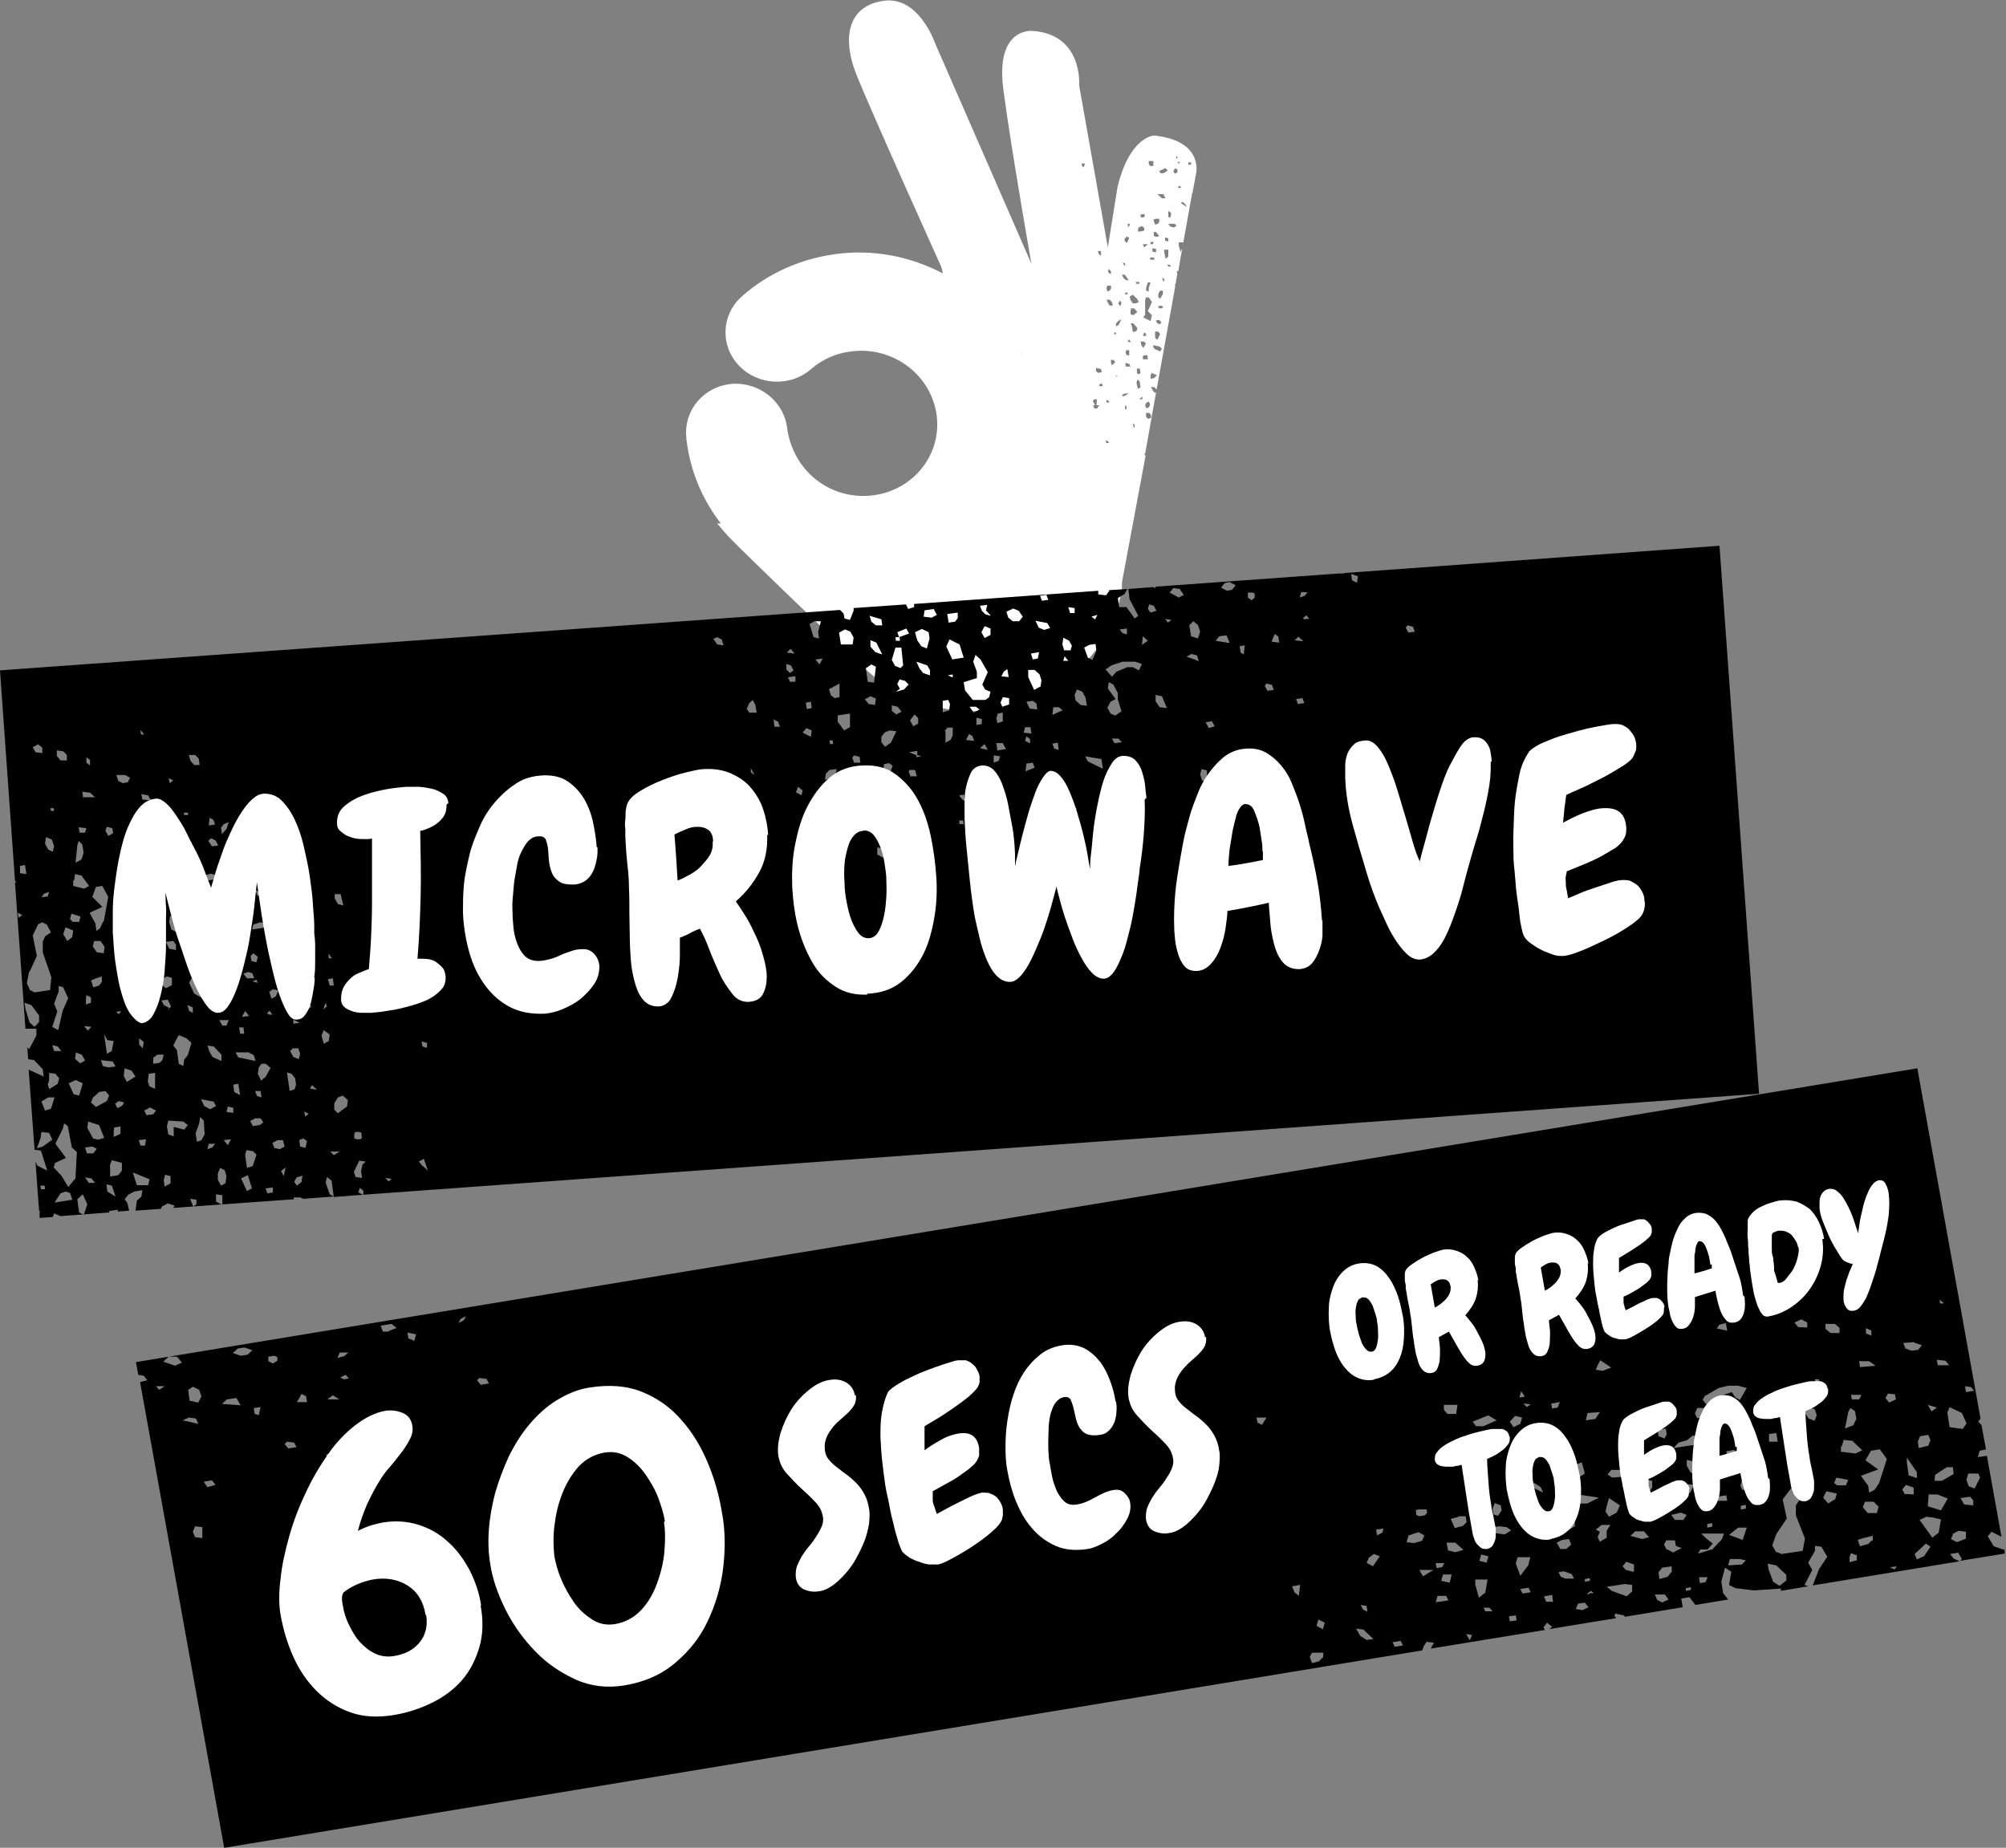 <?xml version="1.0" encoding="UTF-8"?><svg id="Layer_2" xmlns="http://www.w3.org/2000/svg" viewBox="0 0 44.11 40.63"><rect x="0" y="0" width="44.11" height="40.63" fill="#808080" stroke="none"/><defs><style>.cls-1,.cls-2{stroke-width:0px;}.cls-2{fill:#fff;}</style></defs><g id="Layer_1-2"><path class="cls-2" d="m25.16,9.98h.02s.24-1.35.24-1.35h-.04s-.04-.06-.04-.06l-.03-.06h.07s.05.05.05.05v.02s.41-2.27.41-2.27v-.07s.01,0,.01,0l.04-.23h-.01s0-.05,0-.05h.03s.05-.29.05-.29h0s0-.01,0-.01l.04-.2-.04.08-.04-.14v-.07s.1,0,.1,0l.19-1.06h-.01s.02-.02.02-.02l.08-.43s.18-.73-.93-.84c0,0-.54.03-.8,1.15l-.21,1.31-.63-3.56s.09-1.13-1.03-1.2c0,0-.81-.09-.64,1.27.18,1.36.62,3.85.62,3.85l-2.11-4.83s-.36-1.08-1.16-.95c-.81.13-.87.87-.59,1.59s1.87,4.24,1.87,4.24c0,0,.03.08.04.16-.71-.37-1.53-.54-2.38-.42-.77.11-1.48.43-2.04.93-.45.4-.48,1.08-.06,1.52.42.44,1.13.47,1.58.08.24-.21.54-.35.87-.39.9-.13,1.75.48,1.89,1.36.14.87-.48,1.68-1.38,1.8-.9.12-1.75-.48-1.9-1.46-.06-.59-.6-1.03-1.21-.99-.61.05-1.06.56-1.01,1.16,0,.08.02.16.03.24.1.62.36,1.19.73,1.67h-.08c.1.12.2.24.3.34.42.43,2.1,2.04,2.77,2.68.07.08.15.14.22.21.03.03.08.07.08.07h0c.45.38.99.65,1.62.77,1.84.33,3.59-.84,3.91-2.61,0-.03,0-.06,0-.1v-.06s.52-2.79.52-2.79l-.02-.02Zm-2.7-2.2s-.01-.02-.02-.03c.01,0,.02.02.02.02h0Zm2.31-.08h.06s0,.11,0,.11h-.06s-.02-.07-.02-.07l.02-.05Zm-.04-1.24l.04-.04.04.05h-.08Zm.07,1.05l.02-.05.05.06h-.07Zm.27,0h.08s.05.04.05.04l-.06.1-.04-.05-.02-.09Zm.02.67l-.04.05-.05-.02v-.11s.07.01.07.01v.07Zm.34-2.97l-.06-.02v-.09s.05,0,.05,0l.07.09-.06.02Zm.08,1.18h.06s0,.08,0,.08l-.06.1-.04-.04v-.07s.04-.07.04-.07Zm-.11.9h.07s.04.06.04.06l-.06.12-.05-.04v-.08s0-.07,0-.07Zm-.11-1.56v-.07s.08,0,.08,0l.02.05h-.1Zm.2,1.4l-.05-.03-.02-.06h.08s.04.06.04.06l-.05.03Zm-.07-1.66v.08s-.08-.02-.08-.02v-.07s.08.01.08.01Zm-.08-.1h-.04s0-.05,0-.05h.07s-.02.05-.02.05Zm-.04.84l-.04.12v.08s-.06-.02-.06-.02v-.05s.02-.07.02-.07l.02-.06h.06Zm-.1.33h.06s.07.1.07.1l-.09.2.09.09-.03.13-.16-.08.04-.06v-.32s.02-.07.02-.07Zm-.04.77l.04.03v.05s-.07-.01-.07-.01l.03-.07Zm0,.5h.07s.01.09.01.09h-.11s0-.07,0-.07l.04-.02Zm.04,1.05l.06-.03.03.06-.02.06-.06.03-.03-.06.02-.06Zm.11.26v.07s-.07.02-.07.02l-.04-.05v-.08s.07,0,.07,0l.04.04Zm.08-.81l-.09.02v-.07s.02-.06.02-.06l.12.05-.05.05Zm.13-.58l-.12-.05-.04-.04v-.05s.14.03.14.03l.05.05-.04.06Zm.04-.95h-.07s-.03-.04-.03-.04l.06-.02.06.02-.03.04Zm.02-.6l-.03-.07.05.02v.06Zm.02-.63v-.06s.09,0,.09,0v.15s-.06.05-.06.05l-.03-.15Zm.02-.26v-.07s.07.02.07.02v.07s-.07-.02-.07-.02Zm.07.57l-.02-.04h.05s.03.04.03.04h-.06Zm.12-.86l-.08-.02-.04-.06h.08s.06,0,.06,0l.04.04-.05.04Zm.38-1.44v.06s-.06,0-.06,0v-.05s.06,0,.06,0Zm-.12.93l.02.06-.13-.09.05-.02.05.05Zm-.17-.37l.04-.04.04.05h-.08Zm.02-.52l-.03-.04h.06s-.03.04-.03.04Zm-.05-.18l.03.06h-.04s.01-.06.01-.06Zm-.04.28l.06.02v.07s-.06.03-.06.03l-.03-.06.04-.06Zm-.08.98v.05s-.02.06-.02.06l-.04-.02v-.07s0-.06,0-.06l.05.03Zm-.13-.99l.06.06-.1.06h-.06s-.03-.05-.03-.05l.13-.06Zm-.03.6l.04.07h-.08s-.1-.09-.1-.09h.14Zm-.16.52h.06s0,.07,0,.07l-.03.04-.06.02-.04-.11.06-.02Zm-.17-1.27h.1s0,.11,0,.11h-.07s-.03-.05-.03-.05v-.06Zm-.1,1.9l-.03-.07h.11s-.08.07-.08.07Zm-.06-.73h.07s0,.04,0,.04l-.02.03h-.04s-.03-.01-.03-.01v-.04s.01-.01.01-.01Zm-.06.29l.07-.03.05.04v.06s-.08.02-.08.02h-.06s.01-.08.01-.08Zm0,1.19l.02.05h-.07s-.02-.04-.02-.04h.07Zm-.03.39l.03.06-.06.03h-.07s-.05-.07-.05-.07l-.02-.08.07-.04.1.1Zm0,.28l-.09.07-.06-.02v-.07s.01-.06.01-.06h.07s.07.08.07.08Zm-.17-1.95v.05s-.04.03-.04.03v-.07s.04,0,.04,0Zm-.1.33l.04-.04.05.03-.05.11-.05-.04v-.06Zm0,.54v.07s-.03-.03-.03-.03l-.02-.05.05.02Zm0,.27l.08.11h-.06s-.05-.04-.05-.04l-.04-.08h.06Zm-.2,1.26v.04s-.04,0-.04,0v-.04s.04,0,.04,0Zm-.16-1.39l.05.04v.07s-.06-.04-.06-.04v-.07Zm-.04.36h.09s0,.07,0,.07l-.03.04-.05.02-.02-.08.02-.05Zm-.13-.77v.12s-.05-.05-.05-.05l-.02-.06h.07Zm0,2.61l.02.06-.08.02-.05-.04v-.07s.1.02.1.02Zm-.38-4.44l-.04-.03v-.06s.07.01.07.01l-.03.07Zm.3,5.3h-.07s-.02-.07-.02-.07h.04s-.05-.09-.05-.09l.03-.04h.06s-.01.13-.01.13h.06s-.04.06-.04.06Zm.03-.47l.02-.06.05-.02.02.06h-.1Zm.16,1.24v-.07s.04.02.04.02l.03.04h-.07Zm.01-.89v-.07s.04.02.04.02l.03.04h-.07Zm.03-2.21l-.03-.06h.07s.05.05.05.05l.02.08h-.07s-.04-.06-.04-.06Zm.09,1.38l-.02-.05v-.07s.07.01.07.01l.02.05-.07.06Zm.11.26l-.03-.05.05.04h-.02Zm.04-1.15l-.06.04v-.07s.06-.06.06-.06l.06-.03-.06.12Zm.04-.41l-.05-.05.03-.07.04.04-.02.08Zm.1,2.27v-.08s.03,0,.03,0v.08s-.03,0-.03,0Zm-.03-.29h-.04s.02-.04.02-.04l.06-.02h.07s-.1.06-.1.06Zm.04-.65v-.08s.08.02.08.02l.03.06h-.11Zm.18,1.34l-.02-.09.04.03v.06Zm-.02-2.1l-.02-.13-.03-.06h.06s.09.1.09.1l-.02.07-.08.02Zm.08,1.11l.02-.06.05.03.02.14-.06.03-.03-.14Zm.12.37h-.06s.07-.06.07-.06v.06Z"/><path class="cls-1" d="m29.54,12.61h-.03s-.07,0-.07,0l-4.03.29v.03s-.06-.02-.06-.02l-.54.04.03.23.19.36-.08.06-.18-.25h-.16s-.03-.2-.03-.2l.15-.09.06-.11-.46.03h.07s-.08.11-.08.11l-.17-.02v-.08s-4.05.29-4.05.29v.07s-.13.04-.13.04l-.05-.1-1.15.08v.06s-.08.2-.08.2l-.12-.03-.02-.11-.08-.08h.02S0,14.74,0,14.74l.33,4.63.03.02-.03.02.23,3.21h.24s0,.15,0,.15l-.16.3-.04-.04.02.26.13.02.19.2.02.16-.33-.15.13,1.76h0s.14.02.14.02l.14.44-.22-.11-.04-.09.08,1.09h.02s-.01.04-.01.04v.11s.29-.02.29-.02l.03-.08.14.06,1.08-.08-.02-.03.2-.03v.04s.25-.02.25-.02l-.04-.17-.06-.08.08-.1.13-.07.18-.03-.02.14-.1.09-.03.22.56-.04.02-.05.13-.07.15.05-.03.05,2.65-.19v-.04s.15,0,.15,0l.05.03.68-.05-.09-.05-.09-.26.03-.12.1.08.05.36.64-.05-.1-.05.03-.1.08.06v.09s30.69-2.22,30.69-2.22l-.87-12.05-8.25.6ZM.99,26.15h-.09s-.01-.08-.01-.08h.09s.01.08.01.08Zm18.7-12.14h.09s.01.08.01.08h-.09s-.01-.08-.01-.08Zm-.01.23h.14s.04.39.04.39l-.06.06-.12-.05-.07-.13.08-.27Zm.11.91l-.06-.11.05-.1.12.03.08.08-.1.11-.18.05.08-.06Zm.03.5l-.11.06-.1-.08v-.12s.13.03.13.03l.08.1Zm-.44-2.04l.02.14h-.14s-.1-.08-.1-.08l-.04-.13.27.08Zm-.23.47l.12.05.13.26-.15-.05-.11-.12v-.14Zm-.12.62l.13-.09.1.05-.04.35-.14-.02-.04-.29Zm-1.64-.43l.08.1-.17-.02.08-.08Zm-10.17,6.7l.08.1h-.07s-.01-.1-.01-.1Zm.1.54l.02.16h-.09s-.04-.14-.04-.14l.11-.02Zm-.17.53l.04.09-.08.06.05-.15Zm-.03.61l.13.1-.02.14-.11.06-.05-.18.05-.12Zm-.28-.51l-.1.08-.1-.05-.05-.18.17.02.09.13Zm-.93-4.35h.09s.01.08.01.08h-.09s-.01-.08-.01-.08Zm.53,5.26h.12s.04.12.04.12l-.03.12-.12-.05-.07-.13.06-.06Zm.05.66l.02.14-.03.1-.11.04-.06-.41.1.03.08.1Zm-.41-1.81l-.11.06-.05-.15.08-.06.12.03-.05.12Zm-.54-1.45l.03-.12.15-.05.14.02v.09s-.33.05-.33.05Zm.24-.73l-.12-.03-.04-.11.1.03.06.11Zm-.37-1.56l.02.11-.13-.1.11-.02Zm-.19.77l.08-.08.14-.02-.07.15-.15.07v-.12Zm-.36-.73l.06-.08.11-.04-.05.15-.1.11-.02-.14Zm.2,1.03l.15.05.16.28.02.11h-.12s-.13-.08-.13-.08l-.1-.22.02-.14Zm.39,2.14l.1.03.04.11h-.16s-.08-.1-.08-.1l.11-.04Zm.19.18l.03.06-.12-.03.09-.04Zm-.16.79l-.16.02.07-.13.08.1Zm-.5.21h-.09s-.07-.12-.07-.12h.21s-.05.12-.05.12Zm.26,1.28l.04.25-.13-.07-.02-.16.11-.02Zm-.11.52v.12s-.15-.02-.15-.02l.03-.12.12.03Zm-.44-.14l.06.11-.13.07-.13-.07-.07-.15.26.05Zm-.57-2.11l.12.05v.12s-.08-.04-.08-.04l-.04-.13Zm.15-.25l-.11-.24.05-.1.21.15.15.21-.08.1-.23-.13Zm-.36-2.1l.02-.14.16-.05.06.06-.08.1-.16.02Zm.51,1.38l.1-.08.11.1h-.21Zm.66-.4l-.1.11-.14-.02.07-.15.17.07Zm-.41-2.11l-.09-.13.06-.06.1.05.06.11-.14.02Zm.68,3.95l.02.16h-.09s-.02-.14-.02-.14h.09Zm-.33-1.15l-.07.13h-.12s.06-.08.06-.08l.13-.04Zm-.31-1.43l-.08.06-.16.02-.08-.1v-.14s.3-.02.3-.02l.03.18Zm.19,1.91l-.12-.05v-.09s.07-.08.07-.08l.12.05.07.13-.13.04Zm.58,1.25l.1.05.04.13-.38-.08-.06-.11h.3Zm-.79-5.13l.04.11-.14.02.02-.17.07.04Zm-.4-1.42l.08.08.02.14h-.12s-.08-.09-.08-.09l-.04-.13h.14Zm.34,2.61l.12.03-.05.1-.14.02-.06-.11.13-.04Zm-.59-1.34h.09s.01.05.01.05h-.09s-.01-.05-.01-.05Zm.05.66l.15.07-.14.02v-.09Zm-.38-1.42l.1.05-.08.06-.02-.11Zm.4,1.72v.21s-.18-.02-.18-.02l-.06-.08.05-.12.19.02Zm-.5-.73l.1.03.06.08-.14.02-.02-.14Zm.34,2.15l-.08.24-.1-.05-.05-.16.02-.14.17.02.04.09Zm-.08.52v.12s-.15-.03-.15-.03l-.07-.15.16-.02.06.08Zm-.2-1.8l-.05.12-.22-.06-.05-.34.03-.12.21.15.08.24Zm-.58-2.92l.08.1h-.07s-.01-.1-.01-.1Zm.03,1.41l.14.03.06.11-.19-.02-.02-.11Zm.49,4.65l-.06-.11.14-.02.07.15-.08.1.04-.07-.1-.05Zm.04-.38l-.1-.08.03-.12.08-.06.12.03v.16s-.13.07-.13.07Zm-.15-1.76l.02.16-.19.14h-.12s0-.14,0-.14l.18-.17h.09Zm-.41-1.33l-.07-.15.15.07-.08.08Zm-.36-1.61l.13.07-.05.1-.11.02-.1-.05-.04-.13h.18Zm.16,2.31l.03-.12.14-.02.04.13-.03.12-.16.05-.02-.16Zm.23,1.24h.14s.18.11.18.11l-.1.27-.22-.11v-.28Zm.1.54l.12.05-.02.3-.1.11-.23-.43.11-.06.12.03Zm-.16,1.71l.1.08-.02.14-.08-.08v-.14Zm-.38-2.39l.05-.1.13.07v.16s-.14-.02-.14-.02l-.04-.11Zm.59,3.17l.14-.02v.35s-.12-.05-.12-.05l-.04-.11.02-.17Zm-.17-1.59l-.11.06-.04-.13.17-.23.08.08-.11.22Zm.28,1.23l.08-.06h.14s-.03.12-.03.12l-.06.06-.14.02v-.14Zm-.65-3.44v-.12s.17.35.17.35v.14s-.13-.07-.13-.07l-.04-.29Zm-.38-1.63l.12.03.02.11-.11.06-.06-.11.03-.1Zm-.34,4.4l-.08.08-.08-.1.17.02Zm-.12-.49v-.12s.01-.09.01-.09l.1.05v.12s-.12.04-.12.04Zm-.31-1.48l-.1.08-.09-.15.05-.15.17.07-.02.14Zm.22,2.58l.07.13-.11.06-.11-.1.02-.14.12.05Zm.26.93l.12-.11.14-.02.08.1-.05.12-.24.13-.11-.1.05-.12Zm.2-.68l-.04-.13.26.03.06.11-.16.02-.12-.03Zm-.26-1.88l.09-.04.15-.05v.12s-.06.08-.06.08l-.13.04-.05-.16Zm.46,1.55l-.11.06-.06-.43.07.13.14.02-.04.21Zm-.33-2.17l-.09-.13.03-.12h.14s.09.13.09.13l-.02.14-.14-.02Zm.61,2.55l.15.05.09.13-.19.12-.07-.13.02-.17Zm-.19-1.24l.11-.02-.04.07-.08-.06Zm-.28-1.99l-.07.15-.08.06-.02-.16-.13-.24.28-.13-.22-.22.08-.22.14-.02.13.24-.1.55Zm-.54-2.07l.17.02-.03.1h-.12s-.02-.12-.02-.12Zm.08.38l.03.18-.05.15-.13.07.04-.38.03-.1.08.08Zm-.56-2.07l.14.02.08.08v.12s-.14,0-.14,0l-.08-.1v-.12Zm.38,2.86l.02-.14.14.03.17.23-.11.06-.24-.06v-.12Zm.14.79l-.03.12h-.14s-.06-.06-.06-.06l.03-.12.19.06Zm-.58-2.32h-.07s-.01-.06-.01-.06h.07s.01.06.01.06Zm-.36-1.47l.1.08v.12s-.15-.02-.15-.02l-.06-.11.11-.06Zm.19,2.05l.12.05.05.15-.03.12-.1-.05-.07-.13.02-.14Zm.36,3.81l-.1.43-.13-.07.11-.34-.07-.17.1-.27v-.12s.1.03.1.03l.11.24-.12.27Zm-.16,2.92l.16-.32.03-.12.08.06.09.47.11.1-.03.58-.16.19-.15-.25-.17-.18.03-.1.24-.11-.23-.31Zm-.13-1.18l-.04-.11.03-.1v-.16s.14.02.14.02l.08.1-.03.12-.19.12Zm.1-.85l-.04-.13.12.03.08.1h-.16Zm-.22-3.46l.11-.04-.03.1-.14.02.06-.08Zm-.53-.61l.11-.02.03.2-.14-.02v-.16Zm-.05,1.03l.1.05-.08.06-.02-.11Zm.26,1.3l.16-.35-.09-.45.12-.25.09-.04.1.05.09.17-.13.09-.05.12v.23s.19.55.19.55l-.03.28-.34.05-.1-.05-.07-.15.05-.26Zm0,1.11l-.09-.29-.02-.14.15.05.17.23v.14s-.1.11-.1.11l-.11-.1Zm.41,1.65h.14s-.08.25-.08.25l-.13.04-.08-.2.15-.09Zm-.25,1.12l.08-.22.02-.14.17.02.07.15-.21.15-.13.04Zm.39,1.19l.13-.2.11-.04.1.03.05.15-.38.06Zm.64.27l-.1-.05-.04-.29.12-.11.1.22-.08.24Zm-.17-2.96l.15.07-.08.27-.12-.03-.11-.24.15-.07Zm.29,2.27l-.09-.13.14.02.08.1h-.14Zm.09-.66h-.14s-.04-.13-.04-.13l.16-.02.1.05-.08.1Zm0-.32l-.13-.24.02-.14.24.08.11.28-.13.04-.12-.03Zm.31,1.16l-.02-.16.12.03.08.24-.18-.11Zm.32-.46l-.08.1-.18.03v-.26s.04-.1.04-.1l.22.06v.16Zm-.03-.81l-.15.07v-.12s.01-.09.01-.09l.14-.02v.16Zm-.06-.55l-.06-.11.08-.06.12.03-.04.07-.11.06Zm.67,1.68h-.25s-.04-.12-.04-.12l-.05-.16.37.15-.03.12Zm-.08-.87h-.09s-.04-.12-.04-.12l.16-.02-.02.14Zm-1.35-7.64l-.02-.14.17.02.11.1h-.25Zm.15-.72l-.08-.06v-.12s.08.06.08.06v.12Zm1.25,7.7l-.06-.11.13-.07.13.07-.06.08-.14.02Zm.52,1.49l-.13.07-.02-.14.03-.12.12.03v.16Zm.58.45l-.08.06-.07-.17.14.02v.09Zm-.27-1.63l-.24-.06v.21s-.12-.05-.12-.05l-.03-.18.03-.12.33.02.1.08-.08.1Zm-.13-1.46l-.04-.29-.08-.1.05-.1.07-.13.17.07.11.1-.08.27-.08.1-.02.14-.1-.05Zm.4,1.72l-.03-.18.08-.22.02-.14.08.08.02.3-.07.13-.11.04Zm.26.05h.14s-.06.08-.06.08l-.11.04.03-.12Zm.29,1.34l-.13-.07v-.16s.14.02.14.02v.21Zm.09-.48l-.11.06-.07-.13v-.14s.05-.12.05-.12l.1.05.04.13-.02.14Zm-.41-3.02l.14.02.17.18v.14s-.2-.09-.2-.09l-.07-.13-.04-.13Zm.44,2.18l-.08-.1.16-.02-.07.13Zm.43,1.02l-.13-.28.15-.07.09.29-.11.06Zm.13-.55l-.13.04-.04-.29.03-.1.14.02.08.08-.08.24Zm.43.58l-.11.02-.04-.11.16-.02v.12Zm-.29-1.48l-.14.02-.06-.11.11-.06h.12s.06.09.06.09l-.08.06Zm.05-.61l-.1-.03-.04-.11h.12s.02.14.02.14Zm-.08-.52l.02-.14.06-.08h.09s.11.09.11.09l-.11.2-.1.08-.07-.15Zm.57,2.25l-.06-.11.1-.08-.04.19Zm-.09-.59l-.12-.03-.04-.11.11-.06h.12s.04.14.04.14l-.11.06Zm-.62-4.14l-.02-.11.06-.06.1.08-.03.12-.12-.03Zm.4,1.1l.06.08h-.07s-.05-.03-.05-.03l.06-.06Zm.7,3.76l-.1.08-.06-.08.05-.1.13-.04-.02.14Zm.09-.75l-.12-.03-.02-.14.09-.04.08.06-.03.14Zm-.01-.69l-.02-.11.1.05-.08.06Zm-.26-2.04v-.09s.14.07.14.07l-.14.02Zm-.26-1.72l-.13-.07v-.14s.02-.17.02-.17l.14-.02.1.17-.13.23Zm.63,3.14l.04-.07.11.1-.14-.02Zm.52,1.47l-.08-.08h.21s-.13.08-.13.08Zm.09-.92l-.08-.08v-.14s.08-.13.08-.13l.11-.04.11.1-.02.14-.19.14Zm.54,1.14l-.03.12.02.16-.14-.02-.04-.11.12-.25.14.02-.08.08Zm0-.62l-.04.05h-.09s-.05-.02-.05-.02v-.09s.02-.05.02-.05h.09s.05.02.05.02v.09Zm-.37-3.23l.03-.1h.09s-.12.1-.12.1Zm-.17-1.89l-.07-.13v-.09s.13,0,.13,0l.06.25-.12-.03Zm1.12,6.1l-.08-.08.14.02-.06.06Zm.74-.34l-.08-.1.11-.06.09.26-.11-.1Zm.1-2.6l-.1-.03-.02-.11.12.03v.12Zm.1-1.66l-.04-.09h.09s.06.09.06.09h-.12Zm6.19-7.33l.09-.04.1.05.04.13-.14-.02-.09-.13Zm.72,3.41l-.11-.1.13-.09-.02.19Zm.11-.48v-.09s.08.15.08.15l-.08-.06Zm.13-1.31h-.16s-.06-.08-.06-.08l.05-.12.08-.08.06.11.03.18Zm.39.31l-.02-.16.1.05.04.11h-.12Zm.6,1.51l-.13-.07.05-.12.1.08-.03.12Zm-.34-2.89l.1.03.06.11-.08.06-.08-.08v-.12Zm.04.29l.16-.02v.12s-.12,0-.12,0l-.04-.09Zm.5,1.31l-.18-.09.08-.1.12.05-.02.14Zm.02-.63l-.11.02-.02-.14.11-.02.02.14Zm.52,1.45l-.08.08-.15.05.02-.14.08-.08.16-.02-.03.12Zm-.05-.66h-.07s-.01-.08-.01-.08h.07s.01.08.01.08Zm-.31-1.76l-.08-.1.16-.02-.07.13Zm0-.56l-.12-.03-.09-.29.11-.06h.14s-.06.24-.06.24l.02.14Zm.21,1.12l.11-.06.13-.07v.3s-.11.02-.11.02l-.08-.06-.04-.13Zm.2.71v-.14s.27-.04.27-.04v.3s-.13.07-.13.07l-.14-.19Zm.48.76l.02.14h-.14s-.04-.11-.04-.11l.04-.05.12.03Zm-.1.75l.05-.1h.23s0,.22,0,.22h-.07s-.23-.12-.23-.12Zm.62,1.48l-.13-.07v-.16s.12.03.12.03l.04.11-.03.1Zm-.68-4.69h-.25s-.04-.26-.04-.26l.13-.07.12.05.07.13-.02.14Zm.27,1.21l.13-.07.12.05-.02.14-.14-.02-.08-.1Zm.58,1.58l-.17-.02.02-.14.11-.02.08.06-.05.12Zm-.13-.54l-.08-.1v-.12s.08-.1.08-.1l.11-.04.14.02-.12.25-.13.09Zm.59,1.32l-.14-.02-.1-.08v-.09s.12-.04.12-.04h.14s-.01.24-.01.24Zm-.03-.67l-.04-.11.02-.03h.12s.04.14.04.14h-.14Zm.12-.41l.02-.05-.17-.07.18-.03v.09s.09.03.09.03l-.11.02Zm.05-.75l-.11.06-.07-.13.1-.13.08.08v.12Zm-.42-1.9l-.04-.11.2-.08.06.11-.22.08Zm5.01-.2v.14s-.1-.03-.1-.03l-.06-.08.16-.02Zm-1.15-.45v.12s-.1,0-.1,0l-.04-.13.14.02Zm-.25.66l.13.07.06.11-.03.1h-.14s-.04-.13-.04-.13l.02-.14Zm-.42-.17l-.12-.05-.07-.15.26.05.06.11-.13.04Zm.4,1.77l-.22.1.02-.17h.12s.08.06.08.06Zm-1.08-2.24l.12.05.09.13-.08.1h-.14s-.1-.08-.1-.08l-.04-.13.15-.07Zm-.57-.08l-.03.12.11.12-.12-.03-.08-.08-.04-.11.16-.02Zm-.05.47l.12.05v.14s-.13.07-.13.07l-.07-.13.07-.13Zm-.21.63l.11.1.16.28-.12.27.06.11.12.05-.03.12-.08.06h-.28s-.17-.21-.17-.21l-.03-.18.29-.09v-.14s-.08-.22-.08-.22l.05-.15Zm-.62-.9l.23-.03v.12s-.06.08-.06.08l-.14.02-.03-.18Zm-.38,1.35l-.15-.05-.08-.1-.07-.15.24.08.06.11v.12Zm-.19-.64l-.09-.13-.05-.18.15-.07.15.07.02.14-.06.22-.12-.05Zm.51,1.87l.06-.08h.12s0,.17,0,.17l-.05.1-.11.06v-.25Zm-.04-.41v-.26s.12-.02.12-.02l.04.09-.02.14-.13.04Zm.46,2.45h-.09s-.01-.08-.01-.08h.09s.01.08.01.08Zm.04-.49l-.08-.06-.06-.08.11-.02.02.16Zm-.75-4.05l-.17-.02.02-.14.2-.03.07.13-.13.07Zm.48,1.32l-.12-.05.11-.02v.07Zm-.15-.69l.07-.15.22.11.09.29-.25.04-.13-.28Zm.43,2.06l.07-.13.07.04.04.11-.19-.02Zm.08-.73h.14s.08.06.08.06l-.13.07-.09-.13Zm.27.26v.12s-.12.02-.12.02v-.16s.12.03.12.03Zm-.04.65l.1-.09.07.13-.17-.04Zm.41.28l-.11.04v-.16s.14.02.14.02l-.03.1Zm-.03-.23l-.02-.16h.14s.07.13.07.13l-.18.03Zm.13-.64l-.13.04-.02-.11.03-.1.11-.02v.18Zm.13-.37l-.15.05-.04-.09.05-.12.14.02v.14Zm0-.6l-.17-.02.05-.1.08-.06.03.18Zm.36,2.07l.02-.17.14-.02.04.11-.2.08Zm.09-.62l-.1-.05.03-.1.08.06v.09Zm.04-.21l-.17-.02.03-.12h.12s.02.14.02.14Zm.13-.53l-.17-.02-.07-.15.14-.02.08.06.02.14Zm.06-.5l-.13.07-.13-.28v-.16s.14,0,.14,0l.11.1.04.13-.02.14Zm-.16-.6l-.04-.13.18-.03-.03.14-.11.02Zm.44,1.85l.11-.02.02.16-.1-.03-.04-.11Zm.4,1.6l-.06-.08.08-.08.11-.02-.13.18Zm-.64-4.74l-.04-.11.14-.02.04.11-.14.02Zm.47,1.32l.03-.1.08.1h-.12Zm.25.75l.05-.12.12.05.07.13.03.18-.14-.02-.11-.1-.02-.11Zm.61,1.62l-.32-.16-.06-.11.36.06.03.2Zm-.13-2.59l-.09.2-.1-.05-.08-.22.11-.06.14-.02.02.16Zm.02-.79l-.05.1-.08-.06.13-.04Zm.38,2.83l-.06-.11h.14s.08.08.08.08l-.16.02Zm.03-.61l-.12-.05-.07-.13.07-.13.11-.06-.17-.23.02-.14.1.05.1.19v.14s.08.26.08.26l-.13.09Zm.5-1l-.13-.07h-.12s-.24.1-.24.1l-.1.11-.14-.16.13-.09.24-.08h.28s.15.05.15.05l-.07.15Zm1.12-1l.08-.08.1.08.05.15-.05.15-.15-.05-.04-.25Zm-1.03.25l.11.1-.13.09.02-.19Zm.37,1.56l-.09-.13v-.14s.14.03.14.03l.11.26-.17-.02Zm-.2-2.08l-.06-.08.03-.1.1.03.06.11-.13.04Zm.38.22l-.06-.08.14.02-.08.06Zm.12-.76l.14.02.09.13-.11.06-.2-.11.08-.1Zm.75,4.26l-.12-.03-.04-.13.03-.12.12.03v.25Zm-.46-2.75l.11-.06.12.03.04.13-.12-.05-.15-.05Zm.49,1.57l-.07-.13.14-.02.06.11-.13.04Zm.15-1.92l.08-.1.16-.02.07.17-.31-.05Zm.62.3l-.07-.04-.02-.14.11-.02-.02.19Zm-.26-1.42l-.11.02-.13-.07.08-.1.11-.02.13.07-.08.1Zm.36.06h.09s.05.02.05.02v.09s-.07.06-.07.06l-.08-.06v-.12Zm.42,2.16l-.06-.11.04-.05.12.03.04.11-.14.02Zm.26-1.06l-.17-.02.07-.17.08.06.02.14Zm.41,1.35l-.04-.11.14-.02.04.11-.14.02Zm-.07-1.4l.08-.08.11.1-.19-.02Zm.23-.45l-.05-.04.08-.06.06.08h-.09Zm-.01-.53l-.11.04.03-.12h.14s-.06.08-.06.08Zm1.14-.29l-.1-.05-.02-.14.15.05-.02.14Zm1.14,1.1l-.06-.11.04-.05.12.03.04.11-.14.02Z"/><path class="cls-1" d="m31.29,36.22l.08-.12.16.02-.07.13,2.51-.41-.03-.06.08-.1.11.09-.06.05,1.47-.24-.04-.05.02-.05.19.04.02.03,1.27-.21-.03-.19.18-.03.13.17.72-.12-.11-.14-.04-.26.04-.14.04-.16.14.09-.05.29.14.07.41.05.59-.04v.05s.6-.1.6-.1l-.08-.03.17-.33-.09-.16.15-.26v-.11s.14.02.14.02l.13.22-.18.27-.14.36,3.23-.53h0s-.13-.06-.13-.06l-.08-.1.18-.03.08.14-.04.04.98-.16v-.08s-.24-.08-.24-.08l-.13-.22.08-.1.22.11-.32-1.78-.2.03.04-.14.14-.03-.1-.54-.07-.07.05-.07-1.39-7.7L2.99,29.95l.05.28.12.02.08.1-.16.04,1.85,10.24,26.34-4.34.03-.06Zm9.05-3.25l-.14.09-.11-.13.07-.14.23.05-.04.14Zm.48,1.34l-.15.04v-.11s.03-.09.03-.09l.13.05v.11Zm.34-.44l-.08.08-.18.05-.05-.14.12-.04.21-.05v.11Zm.1-.6h-.19s-.11-.13-.11-.13l.05-.12h.19s.11.11.11.11l-.04.14Zm.4,1.24l-.1-.05.15-.02-.05.07Zm.17-1.76l.08-.1.17.06v.15s-.2-.01-.2-.01l-.05-.1Zm.47,1.47l-.15.07-.05-.12.25-.23.1.07-.15.22Zm.91-.38l-.18.07-.13-.07.05-.12.12-.06.16.02v.15Zm.17-.74l-.19-.02-.08-.14.21-.03.07.08v.11Zm-.17-2.62l.13.02.07.08-.18.03-.02-.13Zm.33,2.01l-.12.24-.13-.05-.05-.14.04-.14h.22s.04.09.04.09Zm-.3-1.19l-.08.12-.29-.04-.05-.32.05-.12.27.13.1.22Zm-.6-2.73l.11.09h-.09s-.01-.09-.01-.09Zm-.05,1.33l.19.02.08.1h-.25s-.02-.11-.02-.11Zm.35,2.36l.02.15-.26.15h-.16s.01-.13.01-.13l.26-.17h.13Zm-.47-1.23l-.08-.14.2.06-.11.08Zm-.38-1.51l.17.06-.08.1-.15.02-.13-.05-.05-.12.25-.02Zm.08,2.18l.05-.12.18-.03.05.12-.05.12-.21.05-.02-.15Zm.24,1.16h.19s.23.09.23.09l-.15.26-.29-.09.02-.26Zm.11.51l.16.04-.05.29-.14.11-.28-.39.15-.07.16.02Zm-.59-1.21v-.11s.22.32.22.32v.13s-.18-.06-.18-.06l-.04-.28Zm-.42-1.52l.16.02.02.11-.15.07-.08-.1.05-.09Zm-.46-1.43l.1.05v.11s-.12-.05-.12-.05v-.11Zm-.17.72h.22s.14.1.14.1l-.34.03-.02-.13Zm.45,1.93l.16.22-.17.53-.1.15-.12.06-.02-.15-.16-.22.38-.14-.28-.2.12-.21.18-.03Zm-.62-1.19h.22s-.05.1-.05.1h-.16s-.02-.1-.02-.1Zm.08.36l.03.17-.07.14-.18.07.07-.36.05-.09.1.07Zm-.63-1.92h.19s.1.09.1.09v.11s-.2,0-.2,0l-.11-.09v-.11Zm.34,2.69l.04-.14.19.02.22.21-.15.07-.32-.04v-.11Zm.14.74l-.05.12h-.19s-.07-.05-.07-.05l.05-.12.26.05Zm-.64-2.16h-.09s0-.05,0-.05h.09s0,.05,0,.05Zm-.39-1.37l.13.07v.11s-.2-.01-.2-.01l-.08-.1.15-.07Zm.13,1.93l.16.04.05.14-.05.12-.13-.05-.08-.12.04-.14Zm-8.53,3.58h.31s-.23.14-.23.14l-.08-.14Zm.36.71l.04-.14h.19s.05.1.05.1l-.28.04Zm.75.84l-.08-.14.13.02-.05.12Zm.34-.64l-.04-.08h.13s.07.08.07.08h-.16Zm0-.41l-.14.11-.08-.29v-.11s.27,0,.27,0l-.05.29Zm.03-.66l-.16-.04.04-.14.16.04-.04.14Zm-.46-2.02h.38s.11.14.11.14h-.22s-.27-.14-.27-.14Zm.64.71l.13.05.02.11-.08.12-.1-.03-.02-.13.05-.12Zm.48,2.58l-.15.02-.02-.11.15-.02.02.11Zm-.48-1.93l-.11-.11.21-.03.16.02.1.07-.14.09-.22-.03Zm.61,1.34l-.05-.1.18-.03.05.1-.18.03Zm.68.18h-.16s-.05-.12-.05-.12l.18-.03.02.15Zm-.7-3.22l.11-.08.11.09h-.22Zm.13.65l.15-.04.14.09.05.12-.34-.17Zm1.19,2.75l-.13-.02.05-.12.15-.02.08.1-.15.07Zm.17-.35h-.06s.09-.07.09-.07l.07.05h-.09Zm-.1-.27v-.06s.11-.02.11-.02v.06s-.11.02-.11.02Zm-.14-1.74l-.14-.09-.08-.12.67.1-.26.13h-.19Zm.37.6l.14-.11h.19s-.08.13-.08.13v.15s-.15.09-.15.09l-.05-.1.05-.12-.1-.05Zm.22-.4l.04-.16.04-.14.24.16-.07.16-.17.09-.08-.12Zm.58,1.76l-.11.1-.33-.12-.11-.09.4-.06.16.02v.15Zm.03-.44l-.16-.04-.07-.08.08-.1.17.06v.15Zm-.06-.79l.11-.1h.19s.11.13.11.13l-.15.04-.26-.07Zm.2-.55l.2-.12-.05.12h-.16Zm.49,2.01l-.1-.05-.05-.12h.22s.08.11.08.11l-.15.07Zm.21-.66l-.08.1-.18.05-.02-.15.08-.1.21-.03v.13Zm.03-.44l-.14-.07-.05-.1.05-.09h.19s.02.12.02.12l.13.05-.2.1Zm.41.83l-.12.02v-.06s.11-.02.11-.02v.06Zm-.17-1.54h-.19s-.08-.11-.08-.11l.21-.05.13.05-.08.12Zm.29-.96l-.14-.09-.08-.14v-.13s.17.04.17.04l.22.21-.17.11Zm.34,1.03v.08s-.11.02-.11.02v-.08s.11-.02.11-.02Zm-.41-.83l-.07.16-.21.07-.08-.1.05-.09.15-.07.16.02Zm.26,2.13l-.12.02-.02-.13h.19s-.05.11-.05.11Zm.14-.72l-.3.09.05-.09h.16s.11-.13.11-.13l-.14-.11-.11-.11h.5s-.05.13-.05.13l-.22.23Zm.32-1.2l.02.13h-.25s.08-.1.08-.1l.15-.02Zm-.22-.62h.19s.08.09.08.09l-.18.05-.08-.14Zm.57,2.15l-.31.02.04-.14h.22s.13.03.13.03l-.08.08Zm.01-.54l-.3-.11.2-.16h.19s-.09.27-.09.27Zm.08-.69l-.12.02v-.08s.11-.02.11-.02v.08Zm-.42-1.15l-.02-.11.18-.03.02.11-.18.03Zm.46.78l-.13-.05-.04-.08.04-.14.21-.03.08.1-.05.12-.11.08Zm-.22-1.49v-.08s.11-.02.11-.02v.08s-.11.02-.11.02Zm1.05,3.45l-.14.11-.14-.09-.1-.27-.02-.13.19.04.22.21v.13Zm.32-2.68l.15-.04-.05.09-.18.03.08-.08Zm-.1.6l.13.05.12.16-.17.09-.08.12v.22s.2.51.2.51l-.05.27-.46.07-.13-.05-.08-.14.09-.25.23-.34-.09-.42.18-.24.12-.04Zm-.58-1.15l.15-.02.03.19h-.19s0-.17,0-.17Zm-.12,1.08l-.02-.11.13.05-.12.06Zm-.16-.65l-.02-.11.13.05-.12.06Zm-.83-2.83l.15-.04.03.17-.23-.05.05-.07Zm-.3,1.56l.29-.17.21-.05h.22s.19.05.19.05l-.15.26-.1-.05-.08-.12-.33.11-.23.16-.08-.1.05-.09Zm-.18.27h.16s.08.1.08.1l-.05.12h-.19s-.05-.1-.05-.1l.05-.12Zm-.1.6l.17.06v.13s-.59.09-.59.09l.11-.12.18-.05.14-.11Zm-.61-.71l.17.06.08.12-.11.08-.16-.04-.05-.1.08-.12Zm-.16.59l.18-.03.02.13-.05.09-.13-.05-.02-.15Zm.15.56l.13.05.08.1-.43.02-.11-.09.33-.07Zm-.27.71l-.08.12-.1-.05-.02-.13v-.13s.2.04.2.04v.15Zm-.6-1.47h.19s.11.15.11.15l-.12.04-.16-.04-.08-.12.06-.03Zm-.59-1.24l.05-.09.24.16-.18.07-.16-.02.05-.12Zm.51,2.33l.05.14-.25.02-.1-.07.08-.1h.22Zm-.75-1.26l.28-.02-.1.15-.21.03.04-.16Zm-.12,1.08l.07.25-.14.09-.05-.1.05-.12-.1-.05.18-.07Zm-.66-1.29l.18-.03-.05.12-.12.02-.02-.11Zm.27,1.2l.11.11h-.25s.14-.11.14-.11Zm.06,1.42l.05-.12.13.05v.15s-.15.09-.15.09l-.03-.17Zm-.1.38l.15-.02.05.12-.11.1h-.13s-.08-.14-.08-.14l.12-.06Zm.04.69l.17.06.05.1h-.19s-.1-.04-.1-.04l-.05-.1.12-.02Zm-.82-3.61l-.07-.08.16.02-.09.06Zm-.12-.35l.08.12-.12.02.04-.14Zm-.14.54l.16.04-.04.14-.15.07-.08-.12.11-.12Zm.3,3.28l-.18.24-.1-.27.04-.14h.28s-.04.16-.04.16Zm-.87-3.28l.17.1-.29.13h-.16s-.08-.1-.08-.1l.35-.14Zm-.97-.24h.28s-.03.2-.03.2h-.19s-.08-.09-.08-.09v-.11Zm.3,2.45h.16s.02.13.02.13l-.08.08-.18.05-.09-.2.18-.05Zm-.26.58h.19s.18.16.18.16l-.18.05-.16-.04-.03-.17Zm.07.88l-.19-.04.04-.14h.19s-.04.17-.04.17Zm-.31-.43h.19s-.05.09-.05.09l-.12.02-.02-.11Zm-.45-1.15l.06-.03h.19s.01.08.01.08l-.05.05-.12.02-.07-.03v-.08Zm-.14.54l.21-.07.13.07-.05.12-.18.05-.16-.02.04-.14Zm-.71-.13l.15-.02-.02.09-.12.06-.02-.13Zm-.22,1.68l.02.13-.1-.05-.05-.1.13.02Zm-25.92-4.74l.11-.08.14.07.05.14-.07.14-.19-.04-.03-.23Zm-.63-.01l-.07-.08h.19s-.12.08-.12.08Zm.2-.73h.19s.11.13.11.13l-.15.07-.26-.09.11-.1Zm.75,3.99l-.16-.02-.05-.12.05-.12.16.02v.24Zm-.45-2.58l.15-.07.16.02.05.12-.16-.04-.19-.04Zm.56,1.46l-.08-.12.18-.03.08.1-.18.05Zm.32-1.83l.11-.1.21-.03.09.16-.41-.03Zm.82.25l-.1-.03-.02-.13.15-.02-.04.18Zm-.26-1.33l-.15.02-.17-.06.11-.1.15-.02.17.06-.11.1Zm.47.04l.12-.02.07.03v.08s-.1.06-.1.06l-.1-.05v-.11Zm.43,2.02l-.08-.1.05-.05.16.02.05.1-.18.03Zm.41-1.02h-.22s.1-.18.1-.18l.1.05.02.13Zm.47,1.25l-.05-.1.18-.03.05.1-.18.03Zm-.01-1.32l.11-.08.14.09h-.25Zm.34-.44l-.07-.03.12-.06.07.08-.12.02Zm.02-.5l-.15.04.05-.12h.19s-.08.07-.08.07Zm.98-.54h-.13s-.05-.13-.05-.13l.24-.04.11.09-.18.07Zm.56.2l-.13-.05-.02-.13.19.04-.04.14Zm1.09-.45l-.12.06.05-.09.12-.06-.05.09Zm.37,1.42l-.08-.1.05-.05.16.02.05.1-.18.03Zm17.08.83l-.02-.11h.22s-.1.16-.1.16l-.1-.05Zm.81,3.72l-.05-.12.18-.03-.03.24-.11-.09Zm.62,1.45l-.08.08-.15.04-.05-.14.05-.09h.25s-.01.12-.01.12Zm0-.63l-.13-.07.04-.14.14.07-.04.14Zm.97.24l-.14-.09-.09-.16.16.02.22.21-.15.02Zm0-1.69l.05-.12.11-.08.13.05-.15.22-.13-.07Zm.57,1.74l.18-.03.05.1-.18.03-.05-.1Z"/><path class="cls-2" d="m10.57,35.31c.06.33.05.64-.03.91s-.2.51-.37.71c-.17.2-.39.37-.65.5-.26.13-.55.23-.86.28-.36.06-.68.04-.96-.06s-.53-.26-.74-.47c-.21-.21-.38-.46-.51-.75-.13-.29-.22-.59-.28-.92-.04-.23-.04-.5,0-.8.03-.3.1-.61.19-.93.09-.32.21-.64.36-.95.14-.31.31-.59.49-.85.18-.26.38-.47.6-.64s.44-.28.67-.32c.13-.02.26,0,.38.05.12.05.19.15.21.3.01.08,0,.17-.06.28-.05.1-.12.21-.2.31s-.16.21-.25.31c-.09.1-.15.19-.2.27-.11.17-.2.35-.29.54-.08.19-.15.38-.2.58.08-.04.17-.08.26-.11.09-.03.18-.05.27-.07.29-.05.56-.03.81.05s.47.21.65.38c.19.17.34.38.47.62.12.24.21.5.25.77Zm-1.21.21c-.05-.31-.18-.52-.4-.66-.21-.13-.47-.18-.76-.13-.1.02-.21.05-.33.1-.12.05-.22.11-.31.18-.03.03-.04.08-.04.14s.01.12.02.16c.02.13.06.27.13.41s.14.27.24.38c.1.11.21.2.34.26.13.06.27.08.43.05.24-.04.42-.14.55-.3.13-.16.18-.36.14-.61Z"/><path class="cls-2" d="m15.88,33.28c.07.39.07.8.02,1.21-.05.41-.17.8-.34,1.16-.17.36-.41.66-.72.92-.31.26-.68.42-1.12.49-.37.06-.73.02-1.06-.13-.33-.15-.63-.35-.89-.62-.26-.27-.48-.57-.65-.91-.17-.34-.29-.68-.34-1.01-.04-.24-.05-.49-.03-.76.02-.27.07-.54.14-.81.08-.27.18-.54.3-.8.13-.26.28-.5.45-.7.18-.21.37-.39.6-.53s.46-.24.72-.28c.44-.07.83-.04,1.17.1.34.14.62.34.86.62.24.27.43.59.58.95.15.36.25.73.31,1.11Zm-1.26.17c-.02-.14-.07-.31-.14-.5-.07-.19-.17-.36-.28-.52s-.24-.29-.4-.39-.32-.13-.51-.1c-.22.04-.41.14-.57.31-.15.17-.27.37-.36.6-.09.23-.14.46-.17.71-.03.25-.02.47,0,.66.03.15.07.32.15.5.07.18.17.35.28.51.11.16.25.28.4.38.16.1.32.13.51.1.22-.04.41-.14.57-.31s.27-.37.35-.59c.08-.22.14-.46.16-.7.02-.24.02-.46-.01-.64Z"/><path class="cls-2" d="m18.82,30.67c.01.08,0,.16-.04.23-.04.07-.1.13-.16.19-.06.05-.12.11-.18.16s-.12.12-.17.19c-.05.07-.09.14-.11.21-.03.08-.03.16-.02.25.01.08.04.14.09.2.05.06.1.11.17.16.06.05.13.1.21.16.07.05.15.12.21.18.07.07.13.15.18.24.05.09.09.2.11.34.02.09.01.2,0,.32-.02.12-.05.25-.1.38-.05.13-.11.25-.18.38-.07.13-.15.24-.24.34-.09.1-.18.19-.28.26-.1.07-.2.12-.31.13-.11.02-.22,0-.32-.04-.1-.05-.16-.13-.18-.26-.01-.08,0-.17.02-.24.03-.08.07-.16.11-.23.05-.08.1-.15.16-.22.06-.07.12-.15.16-.22.05-.07.09-.15.12-.22.03-.07.04-.15.02-.23-.02-.11-.07-.21-.17-.31-.09-.1-.2-.2-.31-.3-.11-.1-.21-.21-.31-.32-.1-.11-.15-.23-.18-.36-.03-.16-.01-.33.04-.52.06-.19.14-.37.24-.53.11-.17.24-.31.39-.43.15-.12.3-.2.47-.22.13-.02.25,0,.35.06.1.06.17.16.19.29Z"/><path class="cls-2" d="m22.05,33.21c.01.07,0,.14-.02.21-.03.07-.1.16-.22.26-.12.11-.26.21-.41.31-.15.1-.3.19-.45.27-.15.08-.25.13-.33.14-.05,0-.11,0-.19,0-.07-.01-.15-.03-.22-.06-.08-.02-.15-.06-.21-.09-.06-.04-.11-.08-.15-.12-.02-.02-.04-.07-.07-.15-.03-.08-.05-.16-.08-.26-.03-.1-.05-.21-.08-.32-.03-.11-.05-.22-.07-.33-.02-.1-.04-.2-.06-.28-.01-.08-.03-.14-.03-.18-.02-.14-.04-.29-.06-.47-.02-.18-.03-.36-.04-.54,0-.18,0-.36.03-.53s.07-.32.13-.45c.02-.04.07-.08.14-.13s.16-.1.25-.15c.1-.05.21-.1.32-.15.12-.05.23-.09.34-.13.11-.04.21-.07.3-.1s.16-.05.21-.05c.05,0,.11,0,.16,0,.05.02.1.04.14.08.04.03.08.07.1.12.03.05.05.1.06.15,0,.05,0,.09,0,.12,0,.04-.02.08-.04.12-.03.05-.1.12-.2.21-.11.09-.22.17-.35.26-.13.09-.25.17-.37.24-.12.07-.2.12-.25.15,0,.09,0,.17,0,.26,0,.09,0,.18,0,.27.1-.08.22-.15.36-.23.14-.08.27-.12.39-.14.26-.04.41.06.45.32,0,.06,0,.12,0,.17-.02.05-.04.1-.07.14-.03.04-.07.08-.12.12-.04.04-.09.07-.13.1-.11.08-.22.16-.34.22-.12.07-.24.13-.36.2,0,.03,0,.06,0,.1,0,.04,0,.07,0,.1,0,.05.02.1.04.15.02.05.03.1.05.15.04-.02.11-.06.2-.11.09-.05.19-.1.29-.15.1-.05.2-.1.29-.14.09-.04.17-.06.21-.07.05,0,.11,0,.16.01.05.02.1.04.14.07.04.03.07.07.1.12.03.05.05.1.06.15Z"/><path class="cls-2" d="m24.54,30.81c.01.07.02.14.01.22,0,.08-.02.16-.04.23-.03.07-.06.13-.12.19s-.12.09-.2.1c-.13.02-.23.01-.3-.02-.07-.03-.12-.09-.16-.15-.04-.07-.06-.14-.08-.22s-.03-.15-.05-.22c-.02-.07-.04-.13-.06-.17-.03-.04-.07-.06-.14-.05-.07.01-.13.05-.18.11-.05.06-.08.14-.11.23-.03.09-.04.19-.05.3,0,.11-.01.22-.01.33,0,.11,0,.21.01.3,0,.09.02.17.03.23.01.08.03.17.05.27s.06.2.1.3c.05.09.1.17.17.23.07.06.16.08.27.06.07-.01.14-.03.21-.06.07-.03.13-.06.2-.1.07-.04.13-.07.2-.1s.14-.05.21-.06c.08-.01.16,0,.23.07s.11.13.12.21c.02.12,0,.23-.06.35-.06.11-.13.22-.23.31-.09.1-.2.18-.32.24s-.23.11-.33.12c-.26.04-.5.02-.7-.07-.2-.09-.38-.22-.52-.39-.15-.17-.26-.37-.35-.59-.09-.22-.15-.45-.19-.68-.03-.15-.04-.32-.04-.51,0-.19.01-.38.04-.57.03-.2.07-.39.13-.57.06-.19.14-.36.24-.51.1-.15.22-.28.36-.39.14-.11.3-.17.48-.2.18-.03.34,0,.47.06.14.07.25.17.35.29.1.13.17.27.23.43.06.16.1.31.12.46Z"/><path class="cls-2" d="m26.52,29.39c.01.08,0,.16-.04.23-.04.07-.1.13-.16.19-.06.05-.12.11-.18.16-.06.06-.12.12-.17.19-.05.07-.09.14-.11.21-.03.08-.03.16-.02.25.01.08.04.14.09.2.05.06.1.11.17.16.06.05.13.1.21.16.07.05.15.12.21.18.07.07.13.15.18.24.05.09.09.2.11.34.02.09.01.2,0,.32s-.05.25-.1.38c-.05.13-.11.25-.18.38-.07.13-.15.24-.24.34-.09.1-.18.19-.28.26-.1.07-.2.12-.31.13-.11.02-.22,0-.32-.04-.1-.05-.16-.13-.18-.26-.01-.08,0-.16.02-.24.03-.08.07-.16.11-.23.05-.08.1-.15.16-.22.06-.07.12-.15.16-.22.05-.07.09-.14.12-.22.03-.07.04-.15.02-.23-.02-.11-.07-.21-.17-.31-.09-.1-.2-.2-.31-.3-.11-.1-.21-.21-.31-.32-.1-.11-.15-.23-.18-.36-.03-.16-.01-.33.04-.52.06-.19.14-.37.24-.53.11-.17.24-.31.39-.43.15-.12.3-.2.47-.22.13-.02.25,0,.35.06.1.06.17.16.19.29Z"/><path class="cls-2" d="m30.2,30.34c-.13.02-.25,0-.36-.05-.11-.05-.2-.13-.28-.23s-.15-.23-.2-.37-.09-.3-.12-.46c-.02-.15-.03-.31-.02-.47,0-.16.04-.31.09-.45.05-.14.12-.25.22-.35s.22-.16.36-.18.27,0,.38.06.2.15.28.27c.08.11.14.25.19.39.05.15.08.3.11.45.03.17.03.33.02.49-.01.16-.04.3-.09.42s-.12.23-.22.31c-.09.08-.21.13-.35.16Zm-.23-1.82s-.07.03-.1.06c-.02.04-.04.08-.05.14-.01.06-.02.12-.01.19,0,.07,0,.14.02.2.01.08.03.15.05.23.02.07.05.14.07.2.03.06.06.1.1.14.03.03.07.05.11.04.05,0,.08-.04.1-.09s.03-.11.04-.18,0-.14,0-.21-.01-.13-.02-.18c0-.06-.02-.12-.04-.18-.02-.06-.04-.12-.06-.18-.03-.05-.06-.1-.09-.13-.03-.03-.07-.05-.12-.04Z"/><path class="cls-2" d="m32.49,28.14c.02.15,0,.29-.04.42-.05.13-.13.25-.23.36.04.05.09.1.14.17.05.06.09.13.13.21.04.07.08.15.11.22.03.07.05.14.06.21.01.07,0,.13-.02.19-.03.06-.08.1-.16.11-.07.01-.13-.01-.19-.07-.06-.06-.11-.13-.16-.21-.05-.08-.1-.17-.15-.26-.05-.09-.09-.16-.12-.21-.04.02-.07.04-.11.06s-.07.04-.11.06c0,.05.01.11.02.2s0,.17,0,.25c0,.09-.02.16-.05.23-.03.07-.07.1-.14.11-.07.01-.13-.01-.18-.06-.05-.05-.09-.12-.11-.2s-.05-.16-.06-.24c-.01-.08-.03-.15-.03-.2-.02-.1-.03-.2-.04-.3-.01-.1-.02-.2-.04-.3-.01-.09-.03-.19-.05-.28-.02-.09-.03-.19-.05-.28v-.08s-.02-.07-.02-.11c0-.04,0-.07,0-.1,0-.03,0-.06.01-.08.01-.05.06-.1.13-.15.07-.05.15-.1.24-.15.09-.05.17-.08.26-.12.09-.03.15-.05.19-.06.11-.02.21-.01.3.02.09.03.17.07.24.14.07.06.12.14.16.23.04.09.07.18.09.29Zm-.6.14c0-.06-.03-.1-.06-.12-.03-.03-.08-.03-.13-.03-.04,0-.09.02-.13.04-.04.02-.08.05-.11.07.03.17.06.34.09.51.04-.02.09-.05.13-.08.04-.03.08-.07.12-.11.03-.04.06-.08.08-.13.02-.05.02-.1.02-.16Z"/><path class="cls-2" d="m34.91,27.77c.02.15,0,.29-.04.42-.05.13-.13.25-.23.36.04.05.09.1.14.17.05.06.09.13.13.21.04.07.08.15.11.22.03.07.05.14.06.21.01.07,0,.13-.02.19-.03.06-.08.1-.16.11-.07.01-.13-.01-.19-.07-.06-.06-.11-.13-.16-.21-.05-.08-.1-.17-.15-.26-.05-.09-.09-.16-.12-.21-.04.02-.07.04-.11.06s-.07.04-.11.06c0,.05.01.11.02.2s0,.17,0,.25c0,.09-.02.16-.05.23-.03.07-.07.1-.14.11-.07.01-.13-.01-.18-.06-.05-.05-.09-.12-.11-.2s-.05-.16-.06-.24c-.01-.08-.03-.15-.03-.2-.02-.1-.03-.2-.04-.3-.01-.1-.02-.2-.04-.3-.01-.09-.03-.19-.05-.28-.02-.09-.03-.19-.05-.28v-.08s-.02-.07-.02-.11c0-.04,0-.07,0-.1,0-.03,0-.06.01-.08.01-.05.06-.1.13-.15.07-.05.15-.1.24-.15.09-.05.17-.08.26-.12.09-.03.15-.05.19-.06.11-.02.21-.01.3.02.09.03.17.07.24.14.07.06.12.14.16.23.04.09.07.18.09.29Zm-.6.14c0-.06-.03-.1-.06-.12-.03-.03-.08-.03-.13-.03-.04,0-.09.02-.13.04-.04.02-.08.05-.11.07.03.17.06.34.09.51.04-.02.09-.05.13-.08.04-.03.08-.07.12-.11.03-.04.06-.08.08-.13.02-.05.02-.1.02-.16Z"/><path class="cls-2" d="m36.59,28.75s0,.08-.01.13c-.02.04-.06.09-.13.15-.07.06-.15.12-.25.18-.09.06-.18.11-.27.16-.09.05-.15.07-.19.08-.03,0-.07,0-.11,0-.04,0-.09-.02-.13-.03s-.09-.03-.12-.06c-.04-.02-.07-.05-.09-.07-.01-.01-.02-.04-.04-.09-.01-.04-.03-.1-.04-.16s-.03-.12-.04-.19c-.01-.07-.03-.13-.04-.19-.01-.06-.02-.12-.03-.16s-.01-.08-.02-.1c-.01-.08-.02-.17-.03-.28s-.02-.21-.02-.32c0-.11,0-.21.02-.31.01-.1.04-.19.08-.26.01-.02.04-.05.08-.08s.09-.06.15-.09c.06-.03.12-.06.19-.09.07-.03.14-.05.2-.07.06-.02.12-.04.18-.06.05-.02.09-.03.12-.03.03,0,.06,0,.1,0,.03.01.06.03.08.05.02.02.04.05.06.07.02.03.03.06.03.09,0,.03,0,.05,0,.07,0,.02-.01.04-.02.07-.02.03-.06.07-.12.12-.06.05-.13.1-.21.15-.08.05-.15.1-.22.14-.07.04-.12.07-.15.09,0,.05,0,.1,0,.16s0,.11,0,.16c.06-.04.13-.09.21-.13.08-.04.16-.07.23-.08.15-.02.24.04.27.19,0,.04,0,.07,0,.1-.01.03-.02.06-.04.08s-.04.05-.07.07c-.03.02-.05.04-.08.06-.06.05-.13.09-.2.13-.07.04-.14.08-.22.11,0,.02,0,.04,0,.06,0,.02,0,.04,0,.06,0,.03.01.06.02.09,0,.03.02.06.03.09.02-.01.06-.03.12-.06s.11-.06.17-.09c.06-.03.12-.05.17-.08.06-.02.1-.04.13-.04.03,0,.06,0,.09,0,.03.01.06.02.08.04s.04.04.06.07c.02.03.03.06.03.09Z"/><path class="cls-2" d="m38.36,28.51s.01.1.01.16c0,.06,0,.12-.02.18-.01.06-.04.11-.07.15-.03.04-.08.07-.14.08-.08.01-.15,0-.19-.06-.05-.05-.09-.12-.12-.2-.03-.08-.05-.16-.07-.24-.02-.08-.03-.15-.04-.2-.15.05-.3.09-.45.14,0,.05,0,.11,0,.19,0,.08-.01.15-.03.22-.02.07-.05.14-.09.19-.04.06-.09.09-.16.1-.05,0-.1,0-.13-.04-.04-.03-.06-.08-.09-.13-.02-.05-.04-.1-.05-.16s-.02-.1-.03-.14c-.02-.12-.03-.25-.03-.37,0-.12,0-.25.01-.37,0-.06.01-.14.02-.23,0-.09.02-.18.04-.27s.04-.19.07-.28c.03-.09.07-.18.11-.26.04-.08.1-.14.16-.2.06-.05.14-.09.22-.1s.16,0,.22.02c.07.03.13.07.18.12s.1.12.14.19c.04.07.08.15.11.22.03.08.06.15.09.22.03.07.05.14.07.2.05.14.09.28.14.42s.07.29.09.43Zm-.75-.7s-.01-.07-.02-.13c-.01-.06-.03-.12-.05-.18-.02-.06-.04-.11-.07-.15-.03-.04-.06-.06-.1-.06-.02,0-.04.02-.05.05-.02.03-.03.07-.04.12,0,.05-.01.1-.02.15,0,.06,0,.11,0,.16,0,.05,0,.1,0,.14,0,.04,0,.07,0,.09.13-.03.25-.07.38-.11v-.09Z"/><path class="cls-2" d="m40.07,27.25c.03.19.02.38-.03.57-.05.19-.13.36-.24.52-.11.16-.25.29-.41.4-.16.11-.34.18-.53.21h0s-.07,0-.1-.04-.06-.07-.08-.13c-.03-.05-.05-.11-.07-.18-.02-.07-.04-.13-.05-.19-.01-.06-.02-.12-.03-.17l-.02-.12c-.01-.07-.02-.15-.03-.22,0-.07-.02-.15-.02-.22,0-.02,0-.06-.01-.11,0-.05,0-.1-.01-.16,0-.06,0-.12-.01-.19s0-.13,0-.18c0-.06,0-.11,0-.15,0-.04,0-.07.01-.09.02-.05.06-.1.11-.15.05-.05.11-.09.18-.12.06-.03.13-.06.2-.08s.13-.04.18-.05c.14-.02.27-.01.39.02.11.04.21.1.3.17.08.08.15.18.2.29.05.11.09.23.11.36Zm-.53.18s-.02-.1-.05-.14c-.03-.05-.06-.09-.09-.13-.04-.04-.08-.06-.13-.08-.05-.02-.1-.02-.15-.02-.05,0-.09.03-.14.05,0,0-.02.03-.02.06,0,.04,0,.08,0,.13s0,.1,0,.16c0,.06,0,.11.02.16s.01.1.02.14,0,.06.01.08v.1s.03.08.04.12.02.08.03.11c0,.03.02.04.03.04.06,0,.13-.04.18-.11s.11-.13.15-.21c.04-.08.07-.16.09-.25.02-.09.03-.16.02-.21Z"/><path class="cls-2" d="m41.53,26.24c.01.1.02.2.01.32,0,.12-.02.24-.04.36s-.05.24-.08.36c-.03.12-.06.22-.08.31-.01.05-.03.12-.05.19-.02.08-.04.16-.07.25-.03.09-.06.18-.09.27s-.07.17-.1.25c-.04.07-.08.13-.12.18s-.09.08-.14.09c-.07.01-.12,0-.16-.05s-.06-.1-.07-.16,0-.13,0-.2c.01-.07.03-.14.05-.22s.05-.14.07-.21c.03-.07.06-.13.08-.19-.04,0-.09-.02-.14-.04-.05-.02-.08-.05-.11-.09-.05-.07-.09-.15-.15-.24-.05-.09-.1-.18-.14-.28-.04-.09-.08-.19-.12-.29s-.06-.19-.07-.27c0-.04,0-.08,0-.13,0-.05,0-.09.02-.14.01-.04.04-.08.07-.11.03-.03.07-.05.12-.06.06,0,.11,0,.16.04.05.04.1.08.14.14.04.06.08.13.12.21.04.08.07.15.1.23.03.08.05.15.07.21.02.06.04.11.05.15,0-.03.01-.09.02-.15.01-.07.02-.15.04-.23s.04-.17.06-.26c.03-.09.05-.17.09-.25.03-.08.07-.14.11-.19.04-.05.09-.08.14-.09.03,0,.06,0,.09.02.03.02.05.05.06.08.02.03.03.06.04.1s.02.06.02.09Z"/><path class="cls-2" d="m33.2,31.6c0,.05,0,.11-.04.16s-.08.1-.14.14c-.05.04-.11.08-.17.11-.06.03-.11.05-.15.07,0,.17.02.34.03.51s.03.33.06.5c.01.09.03.18.05.26.02.09.03.17.05.26,0,.04,0,.08,0,.13,0,.05,0,.09-.02.14s-.03.08-.06.12c-.03.03-.07.05-.11.06-.06,0-.1,0-.14-.03-.04-.03-.07-.06-.1-.1-.03-.04-.04-.09-.06-.14s-.02-.1-.03-.14c-.02-.13-.05-.26-.07-.39s-.04-.26-.06-.39c-.02-.11-.03-.22-.05-.33-.02-.11-.03-.21-.05-.33-.03,0-.06.02-.09.02s-.06.01-.1.02c-.03,0-.06,0-.1,0-.04,0-.09,0-.13-.01-.04,0-.08-.02-.11-.04-.03-.02-.05-.05-.06-.09,0-.07,0-.13.05-.18.04-.06.1-.11.18-.16s.16-.09.25-.13c.09-.04.19-.07.28-.1.09-.03.18-.05.26-.07s.14-.03.18-.04.09-.01.13-.01c.05,0,.09,0,.14,0,.04,0,.08.03.11.05s.05.07.06.12Z"/><path class="cls-2" d="m34.09,33.85c-.13.02-.25,0-.36-.05-.11-.05-.2-.13-.28-.23s-.15-.23-.2-.37-.09-.3-.12-.46c-.02-.15-.03-.31-.02-.47,0-.16.04-.31.09-.45.05-.14.12-.25.22-.35s.22-.16.36-.18.27,0,.38.06.2.15.28.27c.08.11.14.25.19.39.05.15.08.3.11.45.03.17.03.33.02.49-.01.16-.04.3-.09.42s-.12.23-.22.31c-.09.08-.21.13-.35.16Zm-.23-1.82s-.07.03-.1.06c-.02.04-.04.08-.05.14-.01.06-.02.12-.01.19,0,.07,0,.14.02.2.01.08.03.15.05.23.02.07.05.14.07.2.03.06.06.1.1.14.03.03.07.05.11.04.05,0,.08-.04.1-.09s.03-.11.04-.18,0-.14,0-.21-.01-.13-.02-.18c0-.06-.02-.12-.04-.18-.02-.06-.04-.12-.06-.18-.03-.05-.06-.1-.09-.13-.03-.03-.07-.05-.12-.04Z"/><path class="cls-2" d="m37.14,32.76s0,.08-.01.13c-.02.04-.06.09-.13.15-.07.06-.15.12-.25.18-.09.06-.18.11-.27.16-.09.05-.15.07-.19.08-.03,0-.07,0-.11,0-.04,0-.09-.02-.13-.03s-.09-.03-.12-.06c-.04-.02-.07-.05-.09-.07-.01-.01-.02-.04-.04-.09-.01-.04-.03-.1-.04-.16s-.03-.12-.04-.19c-.01-.07-.03-.13-.04-.19-.01-.06-.02-.12-.03-.16s-.01-.08-.02-.1c-.01-.08-.02-.17-.03-.28s-.02-.21-.02-.32c0-.11,0-.21.02-.31.01-.1.04-.19.08-.26.01-.02.04-.05.08-.08s.09-.06.15-.09c.06-.03.12-.06.19-.09.07-.03.14-.05.2-.07.06-.02.12-.04.18-.06.05-.02.09-.03.12-.03.03,0,.06,0,.1,0,.03.01.06.03.08.05.02.02.04.05.06.07.02.03.03.06.03.09,0,.03,0,.05,0,.07,0,.02-.01.04-.02.07-.02.03-.06.07-.12.12-.06.05-.13.1-.21.15-.08.05-.15.1-.22.14-.07.04-.12.07-.15.09,0,.05,0,.1,0,.16s0,.11,0,.16c.06-.04.13-.09.21-.13.08-.04.16-.07.23-.08.15-.02.24.04.27.19,0,.04,0,.07,0,.1-.01.03-.02.06-.04.08s-.04.05-.07.07c-.03.02-.05.04-.08.06-.06.05-.13.09-.2.13-.07.04-.14.08-.22.11,0,.02,0,.04,0,.06,0,.02,0,.04,0,.06,0,.03.01.06.02.09,0,.03.02.06.03.09.02-.01.06-.03.12-.06s.11-.06.17-.09c.06-.03.12-.05.17-.08.06-.02.1-.04.13-.04.03,0,.06,0,.09,0,.03.01.06.02.08.04s.04.04.06.07c.02.03.03.06.03.09Z"/><path class="cls-2" d="m38.91,32.52s.01.1.01.16c0,.06,0,.12-.02.18-.01.06-.04.11-.07.15-.03.04-.08.07-.14.08-.08.01-.15,0-.19-.06-.05-.05-.09-.12-.12-.2-.03-.08-.05-.16-.07-.24-.02-.08-.03-.15-.04-.2-.15.05-.3.09-.45.14,0,.05,0,.11,0,.19,0,.08-.01.15-.03.22-.02.07-.05.14-.09.19-.04.06-.09.09-.16.1-.05,0-.1,0-.13-.04-.04-.03-.06-.08-.09-.13-.02-.05-.04-.1-.05-.16s-.02-.1-.03-.14c-.02-.12-.03-.25-.03-.37,0-.12,0-.25.01-.37,0-.06.01-.14.02-.23,0-.09.02-.18.04-.27s.04-.19.07-.28c.03-.09.07-.18.11-.26.04-.08.1-.14.16-.2.06-.05.14-.09.22-.1s.16,0,.22.02c.07.03.13.07.18.12s.1.12.14.19c.04.07.08.15.11.22.03.08.06.15.09.22.03.07.05.14.07.2.05.14.09.28.14.42s.07.29.09.43Zm-.75-.7s-.01-.07-.02-.13c-.01-.06-.03-.12-.05-.18-.02-.06-.04-.11-.07-.15-.03-.04-.06-.06-.1-.06-.02,0-.04.02-.05.05-.02.03-.03.07-.04.12,0,.05-.01.1-.02.15,0,.06,0,.11,0,.16,0,.05,0,.1,0,.14,0,.04,0,.07,0,.09.13-.03.25-.07.38-.11v-.09Z"/><path class="cls-2" d="m40.2,30.55c0,.05,0,.11-.04.16s-.08.1-.14.14c-.05.04-.11.08-.17.11-.06.03-.11.05-.15.07,0,.17.02.34.03.51s.03.33.06.5c.01.09.03.18.05.26.02.09.03.17.05.26,0,.04,0,.08,0,.13,0,.05,0,.09-.02.14s-.03.08-.06.12c-.03.03-.07.05-.11.06-.06,0-.1,0-.14-.03-.04-.03-.07-.06-.1-.1-.03-.04-.04-.09-.06-.14s-.02-.1-.03-.14c-.02-.13-.05-.26-.07-.39s-.04-.26-.06-.39c-.02-.11-.03-.22-.05-.33-.02-.11-.03-.21-.05-.33-.03,0-.06.02-.09.02s-.06.01-.1.02c-.03,0-.06,0-.1,0-.04,0-.09,0-.13-.01-.04,0-.08-.02-.11-.04-.03-.02-.05-.05-.06-.09,0-.07,0-.13.05-.18.04-.06.1-.11.18-.16s.16-.09.25-.13c.09-.04.19-.07.28-.1.09-.03.18-.05.26-.07s.14-.03.18-.04.09-.01.13-.01c.05,0,.09,0,.14,0,.04,0,.08.03.11.05s.05.07.06.12Z"/><path class="cls-2" d="m6.92,21.51c0,.11-.02.22-.04.33s-.04.21-.07.29-.07.15-.12.21-.11.08-.18.08-.13-.05-.19-.15c-.06-.1-.12-.24-.18-.41s-.11-.37-.16-.58-.1-.44-.14-.66-.08-.44-.11-.66-.06-.4-.08-.56c-.02.16-.04.35-.06.55s-.06.41-.09.62-.08.42-.13.62-.1.38-.16.54-.12.29-.19.39-.14.15-.23.15c-.07,0-.15-.04-.23-.14s-.15-.22-.23-.38-.15-.33-.22-.53-.13-.39-.2-.59-.11-.38-.16-.56-.08-.32-.11-.44c0,.09,0,.19.01.3s0,.19,0,.24c0,.02,0,.09,0,.21s0,.26,0,.43-.02.35-.03.54-.05.37-.09.54-.1.31-.16.42-.16.18-.26.19c-.09-.03-.16-.1-.23-.19s-.12-.2-.16-.32-.08-.25-.11-.4-.05-.28-.07-.41-.03-.26-.04-.38-.01-.21-.02-.28c0-.13,0-.29,0-.49s.02-.4.05-.62.06-.43.11-.65.1-.41.18-.59.16-.32.26-.43.22-.17.36-.18c.06,0,.13.03.21.1s.15.16.23.28.16.24.23.39.15.29.22.43.13.28.18.42.1.25.13.34c.03-.1.07-.23.11-.37s.1-.29.15-.44.12-.3.19-.45.14-.28.22-.4.15-.21.24-.29.16-.11.25-.12c.15,0,.28.04.39.15s.21.25.29.42.15.37.2.59.1.44.13.65.06.42.07.61.03.34.03.46v.19c.01.08.02.17.02.28s0,.21,0,.33,0,.23-.02.35Z"/><path class="cls-2" d="m9.82,17.69c0,.08-.01.16-.04.22s-.08.12-.14.17-.12.09-.19.12-.14.06-.21.07c.01.49.02.96.01,1.41s-.03.92-.07,1.4h.04c.07,0,.14,0,.2.01s.13.03.18.07.1.08.14.13.05.12.06.19c0,.1-.02.19-.08.26s-.14.14-.24.2-.21.1-.33.14-.25.07-.37.1-.24.04-.35.06-.2.02-.27.03c-.05,0-.12,0-.19,0s-.15-.01-.21-.03-.13-.05-.18-.09-.08-.1-.08-.17c0-.09.01-.17.04-.24s.08-.14.14-.2.12-.11.2-.14.15-.07.23-.09c.02-.24.04-.47.05-.71s.02-.47.02-.71c0-.25,0-.49,0-.73s0-.48,0-.72c-.03,0-.06.01-.08.01s-.05,0-.07,0c-.06,0-.12,0-.19-.01s-.13-.03-.2-.06-.11-.07-.16-.11-.07-.1-.07-.18c0-.15.05-.27.17-.37s.26-.18.43-.24.34-.1.51-.13.32-.04.42-.05c.06,0,.14,0,.24,0s.2.02.3.04.18.06.26.11.11.12.12.21Z"/><path class="cls-2" d="m13.14,18.64c0,.08,0,.17-.02.26s-.04.18-.08.26-.09.15-.16.2-.15.08-.25.09c-.15,0-.26-.01-.34-.07s-.13-.12-.16-.2-.05-.17-.06-.26-.01-.18-.02-.26-.03-.15-.05-.2-.08-.08-.16-.07c-.09,0-.16.04-.22.1s-.11.15-.16.25-.08.21-.1.34-.05.25-.06.37-.02.24-.03.35,0,.2,0,.27c0,.09.01.2.02.32s.04.24.08.35.1.21.17.28.17.11.3.11c.09,0,.17-.02.25-.04s.16-.05.24-.09.16-.06.24-.09.17-.04.25-.04c.1,0,.18.03.25.11s.1.16.11.26c0,.14-.03.27-.11.39s-.18.23-.3.33-.26.17-.4.23-.28.09-.4.1c-.31.01-.57-.04-.8-.17s-.4-.3-.55-.52-.25-.46-.32-.73-.11-.54-.12-.81c0-.18,0-.38.02-.6s.07-.43.12-.65.14-.43.23-.64.21-.39.35-.55.29-.29.46-.4.37-.16.58-.17.39.03.54.13.27.23.36.38.16.33.2.52.07.37.08.54Z"/><path class="cls-2" d="m16.87,18.36c.01.3-.04.57-.17.81s-.3.46-.52.65c.07.1.15.22.23.35s.15.28.22.43.12.3.16.45.07.29.07.42c0,.14-.02.26-.08.38s-.17.17-.33.18c-.13,0-.25-.05-.35-.18s-.2-.27-.28-.45-.16-.35-.23-.54-.14-.33-.2-.44c-.08.03-.15.06-.22.1s-.15.07-.22.1c0,.09,0,.23,0,.39s-.02.33-.05.5-.08.31-.14.43-.17.19-.29.19c-.14,0-.25-.05-.34-.16s-.14-.25-.18-.4-.07-.32-.08-.48-.02-.3-.02-.39c0-.2-.01-.4-.01-.6s0-.39-.01-.6c0-.18-.02-.37-.04-.55s-.03-.37-.04-.56v-.16c-.01-.07-.01-.14,0-.21s0-.14.01-.2.02-.12.04-.16c.04-.09.13-.18.28-.27s.31-.17.49-.24.36-.13.53-.17.3-.07.39-.07c.22-.01.41.02.59.1s.32.18.43.31.21.29.27.47.1.37.11.57Zm-1.19.15c0-.11-.03-.2-.09-.25s-.14-.08-.26-.08c-.09,0-.17.02-.26.06s-.17.07-.24.11c.03.34.05.68.07,1.01.09-.03.18-.08.27-.13s.18-.11.25-.19.14-.15.19-.24.07-.19.06-.3Z"/><path class="cls-2" d="m19.07,21.87c-.26.01-.49-.04-.69-.17s-.37-.29-.5-.51-.24-.47-.32-.76-.12-.6-.14-.92c-.01-.3,0-.61.06-.92s.14-.6.27-.85.29-.47.49-.64.45-.26.74-.27.52.05.72.2.36.33.49.57.22.51.28.8.1.6.12.9c.02.34,0,.65-.06.96s-.14.57-.27.8-.29.42-.48.56-.43.22-.71.23Zm-.09-3.6c-.08,0-.15.04-.21.11s-.1.15-.13.26-.06.23-.07.36-.01.26,0,.4c0,.15.02.3.05.45s.06.28.11.4.1.21.16.28.13.1.21.1c.09,0,.17-.06.22-.15s.09-.21.12-.35.04-.27.05-.42,0-.26,0-.36c0-.12-.02-.24-.04-.37s-.05-.25-.09-.35-.09-.2-.15-.27-.13-.1-.22-.1Z"/><path class="cls-2" d="m25.17,17.58c.01.26,0,.51-.02.77s-.05.5-.09.75c0,.07-.02.17-.04.32s-.04.31-.07.48-.06.36-.11.55-.09.37-.15.52-.12.29-.19.39-.15.16-.23.16-.17-.04-.25-.12-.16-.19-.23-.32-.14-.27-.2-.43-.12-.32-.17-.47-.09-.29-.12-.41-.06-.22-.07-.28c-.01.06-.04.15-.07.27s-.07.26-.12.42-.1.31-.17.48-.13.31-.2.45-.14.25-.22.34-.16.14-.24.14c-.11,0-.2-.04-.29-.13s-.16-.21-.22-.35-.12-.31-.16-.49-.09-.36-.12-.54-.05-.34-.07-.5-.03-.28-.04-.37c-.02-.21-.04-.41-.06-.6s-.03-.4-.04-.61c0-.07,0-.17,0-.3s0-.25.03-.38.06-.23.11-.33.14-.15.25-.16c.09,0,.18.03.25.1s.14.18.19.32.1.28.13.45.06.32.09.48.04.3.05.42.01.22.01.28v.17c.01-.06.03-.15.06-.27s.06-.26.1-.41.08-.31.13-.48.1-.31.15-.45.11-.25.17-.34.11-.14.17-.15c.07,0,.14.03.22.12s.14.2.2.34.12.3.17.47.1.34.14.51.07.31.09.44.04.23.05.28c0-.07,0-.18.02-.33s.03-.32.05-.5.05-.37.09-.57.08-.37.13-.53.12-.29.19-.4.16-.16.25-.16c.11,0,.2.03.26.09s.12.15.15.25.06.2.07.31.02.2.03.27Z"/><path class="cls-2" d="m29.08,20.23c0,.09,0,.19,0,.31s-.03.24-.07.35-.09.21-.16.29-.16.12-.28.13c-.16,0-.28-.05-.37-.16s-.15-.25-.19-.41-.07-.32-.08-.49-.03-.3-.03-.4c-.31.07-.61.13-.91.18,0,.1-.02.22-.04.37s-.06.29-.11.43-.12.26-.21.36-.2.16-.33.16c-.1,0-.19-.03-.25-.1s-.11-.16-.14-.26-.06-.21-.07-.32-.02-.2-.02-.27c-.01-.24,0-.49.02-.73s.06-.48.1-.72c.02-.13.05-.27.08-.44s.08-.34.13-.53.12-.36.19-.54.16-.34.27-.48.22-.26.35-.35.28-.14.45-.15.31.02.43.09.23.16.33.28.18.25.24.4.12.3.17.46.09.31.12.46.07.28.09.4c.07.28.13.56.18.84s.08.57.1.86Zm-1.32-1.51c0-.05,0-.14-.02-.25s-.03-.24-.06-.35-.07-.22-.11-.31-.11-.13-.19-.13c-.04,0-.08.03-.12.09s-.07.13-.09.22-.05.19-.07.3-.03.21-.05.31-.02.19-.03.27,0,.14-.01.17c.26-.03.51-.08.76-.13v-.19Z"/><path class="cls-2" d="m32.78,16.74c0,.15,0,.33-.03.52s-.07.39-.12.59-.1.4-.16.59-.11.36-.15.51c-.03.1-.06.21-.1.36s-.07.29-.12.45-.1.31-.16.47-.12.3-.19.43-.15.23-.24.31-.19.12-.29.13c-.09,0-.18-.03-.27-.11s-.17-.18-.25-.3-.16-.26-.23-.42-.14-.3-.2-.45-.11-.29-.15-.41-.07-.22-.09-.29c-.1-.33-.2-.67-.29-1s-.15-.68-.16-1.02c0-.09,0-.18,0-.27s.02-.18.05-.26.08-.14.14-.2.15-.08.26-.09c.09,0,.18.04.27.15s.16.23.23.4.14.35.2.55.12.4.18.6.11.38.16.55.1.31.15.41c.02-.09.05-.21.1-.38s.09-.35.15-.55.12-.41.19-.62.14-.41.23-.58.17-.32.25-.43.18-.17.28-.17c.07,0,.13.01.18.04s.09.08.12.13.05.11.06.18.02.13.02.19Z"/><path class="cls-2" d="m36.17,19.85c0,.08-.01.16-.05.24-.04.08-.14.17-.29.27s-.33.21-.52.3-.37.18-.55.25-.31.11-.4.11c-.06,0-.13,0-.21-.03s-.17-.06-.25-.1-.16-.09-.23-.14-.12-.1-.15-.15c-.02-.03-.04-.09-.06-.18s-.04-.19-.05-.31-.03-.25-.05-.38-.03-.26-.04-.39-.02-.23-.03-.32-.01-.16-.01-.21c0-.16-.01-.34,0-.55s.01-.42.03-.62.06-.41.1-.61.12-.36.21-.5c.03-.04.09-.08.17-.13s.19-.09.31-.14.25-.09.39-.13.28-.08.41-.11.25-.05.36-.07.19-.03.24-.03c.06,0,.13,0,.19.03s.11.06.15.11.08.1.1.15.04.12.04.18c0,.06,0,.1-.02.14s-.03.08-.06.13c-.04.06-.13.13-.26.21s-.28.17-.44.25-.31.16-.45.22-.25.11-.31.14c-.01.1-.03.2-.04.3s-.02.2-.03.31c.13-.07.28-.15.44-.21s.32-.11.47-.11c.31-.01.46.13.48.43,0,.07,0,.14-.03.2s-.06.11-.1.15-.09.09-.15.12-.11.07-.17.1c-.13.08-.28.15-.42.21s-.3.12-.44.18c0,.03-.01.07-.02.11s0,.08,0,.12c0,.06,0,.12.02.18l.03.18c.05-.02.13-.05.24-.1s.23-.09.35-.13.24-.08.36-.12.2-.05.26-.05c.06,0,.13,0,.18.03s.11.06.15.1.07.09.1.15.04.12.04.18Z"/></g></svg>